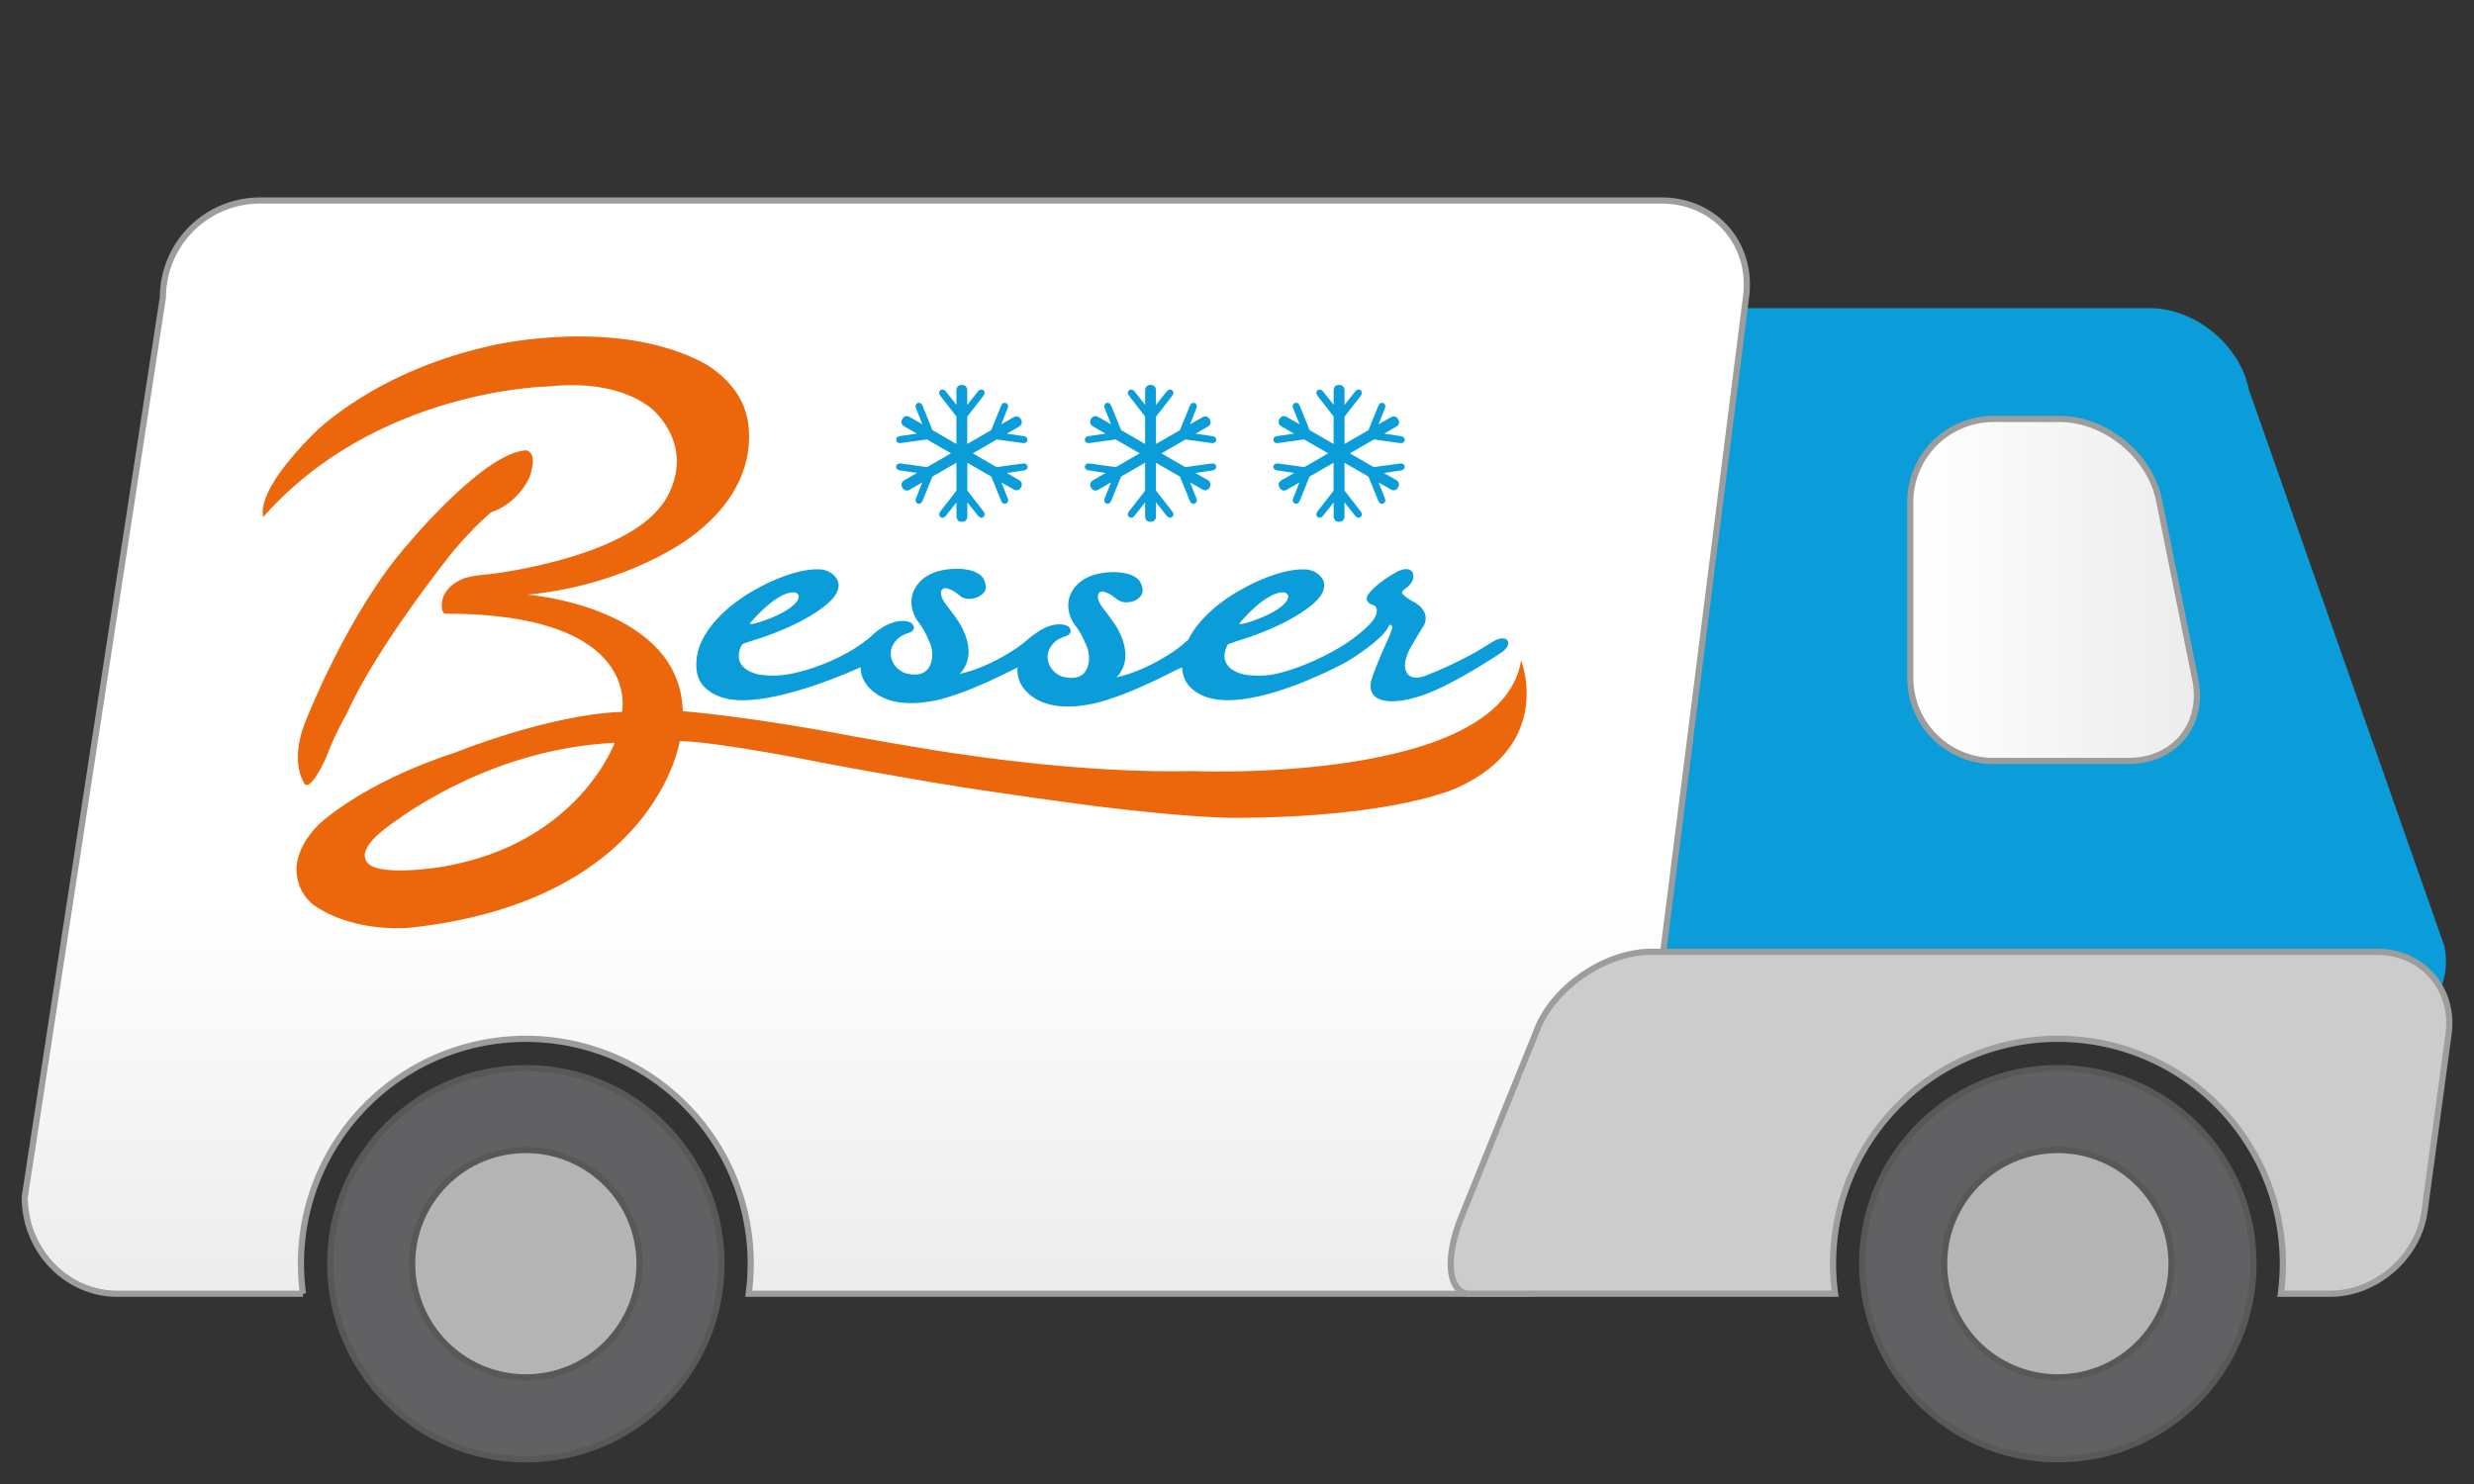 <svg xmlns="http://www.w3.org/2000/svg" viewBox="0 0 100 60"><rect x="0" y="0" width="100" height="60" fill="#333333" stroke="none"/><path fill="#0B9DDA" d="M98.8 38.247c.364 1.807-.845 3.285-2.688 3.285H63.558a3.362 3.362 0 01-3.351-3.352V15.81a3.362 3.362 0 013.351-3.352h23.324c1.843 0 3.65 1.479 4.015 3.285L98.8 38.247z"/><circle fill="#616062" stroke="#585857" stroke-width=".25" cx="21.255" cy="51.093" r="7.908"/><linearGradient id="a" gradientUnits="userSpaceOnUse" x1="35.804" y1="36.332" x2="35.804" y2="52.309"><stop offset="0" stop-color="#fff"/><stop offset="1" stop-color="#ececec"/></linearGradient><path fill="url(#a)" stroke="#9D9D9C" stroke-width=".25" d="M67.158 8.107H10.496a3.922 3.922 0 00-3.911 3.91L1 48.398c0 2.15 1.685 3.91 3.744 3.91h7.502a9.09 9.09 0 019.008-10.307 9.09 9.09 0 019.009 10.307h31.309c2.15 0 4.131-1.746 4.4-3.88l4.605-36.442c.271-2.132-1.268-3.879-3.419-3.879z"/><path fill="#CDCCCC" stroke="#9D9D9C" stroke-width=".25" stroke-miterlimit="10" d="M96.067 38.482H66.752c-1.843 0-3.916 1.398-4.606 3.107L59.071 49.2c-.69 1.709-.535 3.107.344 3.107h14.759A9.09 9.09 0 0183.183 42a9.09 9.09 0 019.009 10.307h2.005c1.844 0 3.554-1.495 3.802-3.321l.973-7.184c.245-1.824-1.061-3.32-2.905-3.32z"/><circle fill="#616062" stroke="#585857" stroke-width=".25" cx="83.179" cy="51.093" r="7.909"/><circle fill="#B4B4B4" stroke="#585857" stroke-width=".25" cx="21.255" cy="51.093" r="4.596"/><circle fill="#B4B4B4" stroke="#585857" stroke-width=".25" cx="83.179" cy="51.093" r="4.596"/><linearGradient id="b" gradientUnits="userSpaceOnUse" x1="77.215" y1="23.854" x2="88.801" y2="23.854"><stop offset="0" stop-color="#fff"/><stop offset="1" stop-color="#ececec"/></linearGradient><path fill="url(#b)" stroke="#9D9D9C" stroke-width=".25" stroke-miterlimit="10" d="M88.735 27.482c.365 1.807-.844 3.284-2.688 3.284h-5.481a3.361 3.361 0 01-3.352-3.351v-7.123a3.361 3.361 0 013.352-3.352h2.688c1.844 0 3.65 1.478 4.016 3.285l1.465 7.257z"/><path fill="#EC670C" d="M24.845 30.032s-1.462 4.067-6.939 5.008c0 0-2.993.511-3.14-.331 0 0-.226-.404.755-1.169.982-.766 4.505-3.269 9.324-3.508m36.639-3.327c-.808 5.026-13.31 4.47-13.31 4.47-4.26.103-9.124-.652-9.124-.652-1.391-.182-4.497-.741-4.497-.741-4.098-.797-6.956-1.03-6.956-1.03-.103-4.226-6.272-4.71-6.272-4.71 4.04-.385 6.547-2.29 6.547-2.29 3.253-2.358 2.267-5.099 2.267-5.099-.377-1.271-1.648-1.949-1.648-1.949-3.51-1.909-8.512-.756-8.512-.756-4.815 1.023-7.271 3.557-7.271 3.557-2.504 2.485-2.061 3.39-2.061 3.39 4.564-5.175 11.517-5.271 11.517-5.271 3.214-.34 4.387 1.099 4.387 1.099 1.666 1.84.234 3.649.234 3.649-1.569 2.223-6.97 2.839-6.97 2.839-.783.062-1.062.172-1.062.172-.951.385-.893 1.058-.893 1.058-.031.288.108.367.108.367 8.047-.002 7.173 3.973 7.173 3.973-2.971.109-6.743 1.645-6.743 1.645-3.802 1.239-5.522 2.917-5.522 2.917-1.072 1.075-.88 2.002-.88 2.002.11.951.783 1.312.783 1.312 1.679 1.105 3.861.845 3.861.845 9.865-1.102 10.837-7.539 10.837-7.539 1.604.027 5.857.893 5.857.893 2.112.398 4.232.755 4.232.755 2.761.468 6.664.976 6.664.976 3.984.497 5.661.48 5.661.48 6.613-.017 9.051-1.236 9.051-1.236 3.884-1.789 2.542-5.126 2.542-5.126"/><path fill="#0B9DDA" d="M50.089 25.214s1.091-1.344 1.837-1.26c0 0 .23.059.106.298 0 0-.122.356-1.161.765.002 0-.722.283-.782.197m-19.786 0s1.092-1.344 1.838-1.26c0 0 .23.059.106.298 0 0-.122.356-1.161.765.001 0-.722.283-.783.197m30.627.678c-.194-.223-.631.077-.631.077-.17.106-.6.369-.6.369-1.022.572-1.908.912-1.908.912-.789.363-.936-.069-.936-.069-.233-.413.227-1.112.227-1.112.318-.546.475-.789.475-.789.284-.586-.386-.93-.386-.93-.315-.168-.438-.294-.438-.294-.135-.097 0-.203 0-.203.209-.145.296-.27.296-.27.194-.295.047-.467.047-.467-.192-.252-.659.029-.659.029a8.519 8.519 0 00-.407.252c-.732.517-.759.748-.759.748-.061.239.26.319.26.319.195.08.127.32.127.32-.052.472-1.297 1.277-1.297 1.277-1.551.968-2.857 1.203-2.857 1.203-.709.123-1.248-.005-1.248-.005-1.173-.326-.602-1.207-.602-1.207.164-.075.71-.242.71-.242 2.032-.674 2.793-1.452 2.793-1.452.605-.546.326-.938.326-.938-.223-.371-.648-.395-.648-.395-1.109-.074-2.548.76-2.548.76-1.538.817-2.088 1.818-2.088 1.818-.06.089-.105.177-.149.264l-.039.032c-.332.298-.616.481-.616.481-1.292.848-2.24.999-2.24.999.851-.89-.098-2.177-.098-2.177a15.591 15.591 0 00-.492-.665c-.303-.446-.108-.578-.108-.578.12-.138.503.114.503.114.149.103.195.148.195.148.176.129.34.129.34.129.464.027.644-.271.644-.271.16-.2-.018-.521-.018-.521-.266-.497-1.236-.423-1.236-.423-.573.032-.884.199-.884.199-.681.309-.776.899-.776.899-.13.624.281 1.085.281 1.085.246.328.385.694.385.694.316.619.032 1.082.032 1.082-.28.504-.986.252-.986.252-.426-.161-.532-.542-.536-.556-.143-.461.174-.791.349-.909.161-.109.367-.165.367-.165.239-.096.171-.259.171-.259-.086-.292-.63-.2-.63-.2a1.618 1.618 0 00-.502.177v-.002c-.206.114-.484.329-.484.329-.333.297-.616.48-.616.48-1.292.848-2.241.999-2.241.999.851-.889-.098-2.177-.098-2.177-.092-.147-.492-.665-.492-.665-.303-.445-.109-.577-.109-.577.121-.138.504.114.504.114.149.104.195.148.195.148.165.132.319.128.319.128.463.028.666-.271.666-.271.161-.2-.017-.521-.017-.521-.265-.494-1.236-.419-1.236-.419-.572.031-.884.198-.884.198-.682.31-.776.899-.776.899-.131.624.28 1.085.28 1.085.246.329.386.695.386.695.316.618.032 1.081.032 1.081-.28.504-.987.252-.987.252-.426-.16-.532-.542-.536-.556-.144-.461.174-.791.349-.909.16-.109.367-.165.367-.165.239-.096.172-.259.172-.259-.086-.292-.631-.2-.631-.2-.574.092-1.042.562-1.042.562-.315.303-.851.619-.851.619-1.366.796-2.556.96-2.556.96-.71.122-1.248-.006-1.248-.006-1.173-.326-.602-1.208-.602-1.208.164-.074.71-.241.71-.241 2.032-.674 2.794-1.452 2.794-1.452.605-.546.326-.938.326-.938-.223-.372-.648-.395-.648-.395-1.109-.074-2.549.76-2.549.76-1.539.816-2.088 1.817-2.088 1.817-.582.884-.357 1.664-.357 1.664.184.773 1.12.968 1.12.968 1.786.467 5.479-1.257 5.479-1.257 0 .852.902 1.229.902 1.229 1.163.549 2.833-.083 2.833-.083.983-.31 2.303-.979 2.605-1.135v.126c0 .851.901 1.229.901 1.229 1.163.55 2.833-.082 2.833-.082 1.123-.354 2.617-1.14 2.617-1.14l.303-.137c.01.178.04.284.04.284.184.774 1.12.969 1.12.969 1.968.478 5.501-1.482 5.501-1.482s1.501-.892 1.717-1.492c0 0 .177-.023.089.216 0 0-.079.235-.251.602 0 0-.446.983-.572 1.453 0 0-.237.73.669.814 0 0 .764.117 2.117-.529 1.265-.603 2.527-1.471 2.527-1.471.337-.261.192-.453.192-.453"/><path fill="#EC670C" d="M12.335 31.722s-.652-.82-.021-2.465c0 0 1.753-4.549 4.215-7.304 0 0 3.023-3.634 4.715-3.745 0 0 .545.002.156 1.092 0 0-.418 1.022-1.541 1.41 0 0-.657.519-1.574 1.618 0 0-3.034 3.776-4.236 6.46 0 0-.539.94-.859 1.82 0 0-.563 1.295-.855 1.114"/><path fill="#0B9DDA" d="M41.53 17.804c.015-.152-.147-.169-.147-.169l-.687-.102.498-.287s.182-.105.077-.288l-.008-.014s-.105-.183-.288-.077l-.503.29.259-.652s.067-.148-.073-.212c0 0-.126-.052-.193.114l-.402.986-.967.558v-1.104l.653-.842c.11-.142.003-.224.003-.224-.125-.09-.22.042-.22.042l-.436.551v-.6s0-.211-.211-.211h-.016s-.211 0-.211.211v.593l-.431-.544s-.096-.132-.22-.042c0 0-.107.082.003.224l.648.835v1.111l-.968-.559-.401-.986c-.067-.166-.193-.114-.193-.114-.14.062-.073.212-.073.212l.259.652-.52-.3s-.183-.104-.288.077l-.008.015s-.105.182.077.287l.514.297-.687.101s-.163.018-.147.17c0 0 .017.135.195.109l1.048-.145.973.562-.964.557-1.056-.146c-.178-.024-.196.11-.196.11-.016.151.147.169.147.169l.695.103-.52.3s-.182.105-.077.287l.008.015s.106.183.289.077l.514-.297-.256.646s-.066.149.073.212c0 0 .125.052.193-.114l.399-.979.971-.56v1.131l-.648.835c-.11.142-.003.225-.003.225.125.089.221-.043.221-.043l.431-.544v.574s0 .211.211.211h.017s.211 0 .211-.211v-.58l.436.55s.096.132.22.043c0 0 .107-.083-.003-.225l-.653-.841V18.71l.97.56.398.979c.067.166.193.114.193.114.14-.063.073-.213.073-.213l-.255-.646.498.287s.183.106.289-.076l.007-.015s.105-.183-.077-.287l-.503-.291.694-.102s.163-.018.147-.17c0 0-.018-.135-.195-.109l-1.056.145-.964-.556.973-.562 1.048.144c.173.026.191-.108.191-.108m7.63 0c.015-.152-.147-.169-.147-.169l-.687-.102.498-.287s.183-.105.077-.288l-.008-.014s-.105-.183-.287-.077l-.504.29.258-.652s.066-.148-.073-.212c0 0-.125-.052-.193.114l-.402.986-.966.558v-1.104l.654-.842c.11-.142.002-.224.002-.224-.125-.09-.221.042-.221.042l-.436.551v-.6s0-.211-.21-.211h-.017s-.211 0-.211.211v.593l-.431-.544s-.097-.132-.221-.042c0 0-.108.082.003.224l.648.835v1.111l-.968-.559-.402-.986c-.067-.166-.192-.114-.192-.114-.14.062-.073.212-.073.212l.258.652-.52-.3s-.182-.104-.288.077l-.008.015s-.105.182.077.287l.514.297-.686.101s-.163.018-.148.17c0 0 .018.135.196.109l1.047-.145.973.562-.965.557-1.055-.146c-.178-.024-.196.11-.196.11-.015.151.148.169.148.169l.694.103-.52.3s-.183.105-.077.287l.008.015s.105.183.288.077l.514-.297-.255.646s-.066.149.073.212c0 0 .125.052.192-.114l.399-.979.971-.56v1.131l-.648.835c-.11.142-.003.225-.003.225.125.089.221-.043.221-.043l.431-.544v.574s0 .211.211.211h.017s.21 0 .21-.211v-.58l.436.55s.096.132.221.043c0 0 .108-.083-.002-.225l-.654-.841V18.71l.97.56.398.979c.067.166.193.114.193.114.14-.063.073-.213.073-.213l-.255-.646.498.287s.182.106.288-.076l.008-.015s.105-.183-.077-.287l-.503-.291.695-.102s.162-.018.147-.17c0 0-.018-.135-.195-.109l-1.056.145-.965-.556.973-.562 1.047.144c.178.026.196-.108.196-.108m7.619 0c.016-.152-.147-.169-.147-.169l-.687-.102.498-.287s.183-.105.077-.288l-.008-.014s-.105-.183-.289-.077l-.503.29.259-.652s.066-.148-.072-.212c0 0-.127-.052-.193.114l-.402.986-.966.558v-1.104l.653-.842c.11-.142.003-.224.003-.224-.124-.09-.221.042-.221.042l-.436.551v-.6s0-.211-.211-.211h-.017s-.21 0-.21.211v.593l-.432-.544s-.097-.132-.221-.042c0 0-.107.082.003.224l.648.835v1.111l-.968-.559-.401-.986c-.067-.166-.193-.114-.193-.114-.14.062-.073.212-.073.212l.259.652-.52-.3s-.183-.104-.287.077l-.009.015s-.105.182.077.287l.514.297-.687.101s-.162.018-.147.17c0 0 .018.135.196.109l1.047-.145.973.562-.965.557-1.055-.146c-.179-.024-.196.11-.196.11-.015.151.147.169.147.169l.694.103-.519.3s-.183.105-.077.287l.008.015s.105.183.288.077l.514-.297-.256.646s-.066.149.073.212c0 0 .126.052.193-.114l.398-.979.971-.56v1.131l-.648.835c-.11.142-.003.225-.003.225.124.089.221-.043.221-.043l.432-.544v.574s0 .211.21.211h.017s.211 0 .211-.211v-.58l.436.55s.097.132.221.043c0 0 .107-.083-.003-.225l-.653-.841V18.71l.969.56.399.979c.066.166.193.114.193.114.139-.063.072-.213.072-.213l-.256-.646.498.287s.183.106.288-.076l.008-.015s.105-.183-.076-.287l-.504-.291.694-.102s.163-.018.147-.17c0 0-.018-.135-.195-.109l-1.056.145-.965-.556.974-.562 1.047.144c.18.026.197-.108.197-.108"/></svg>